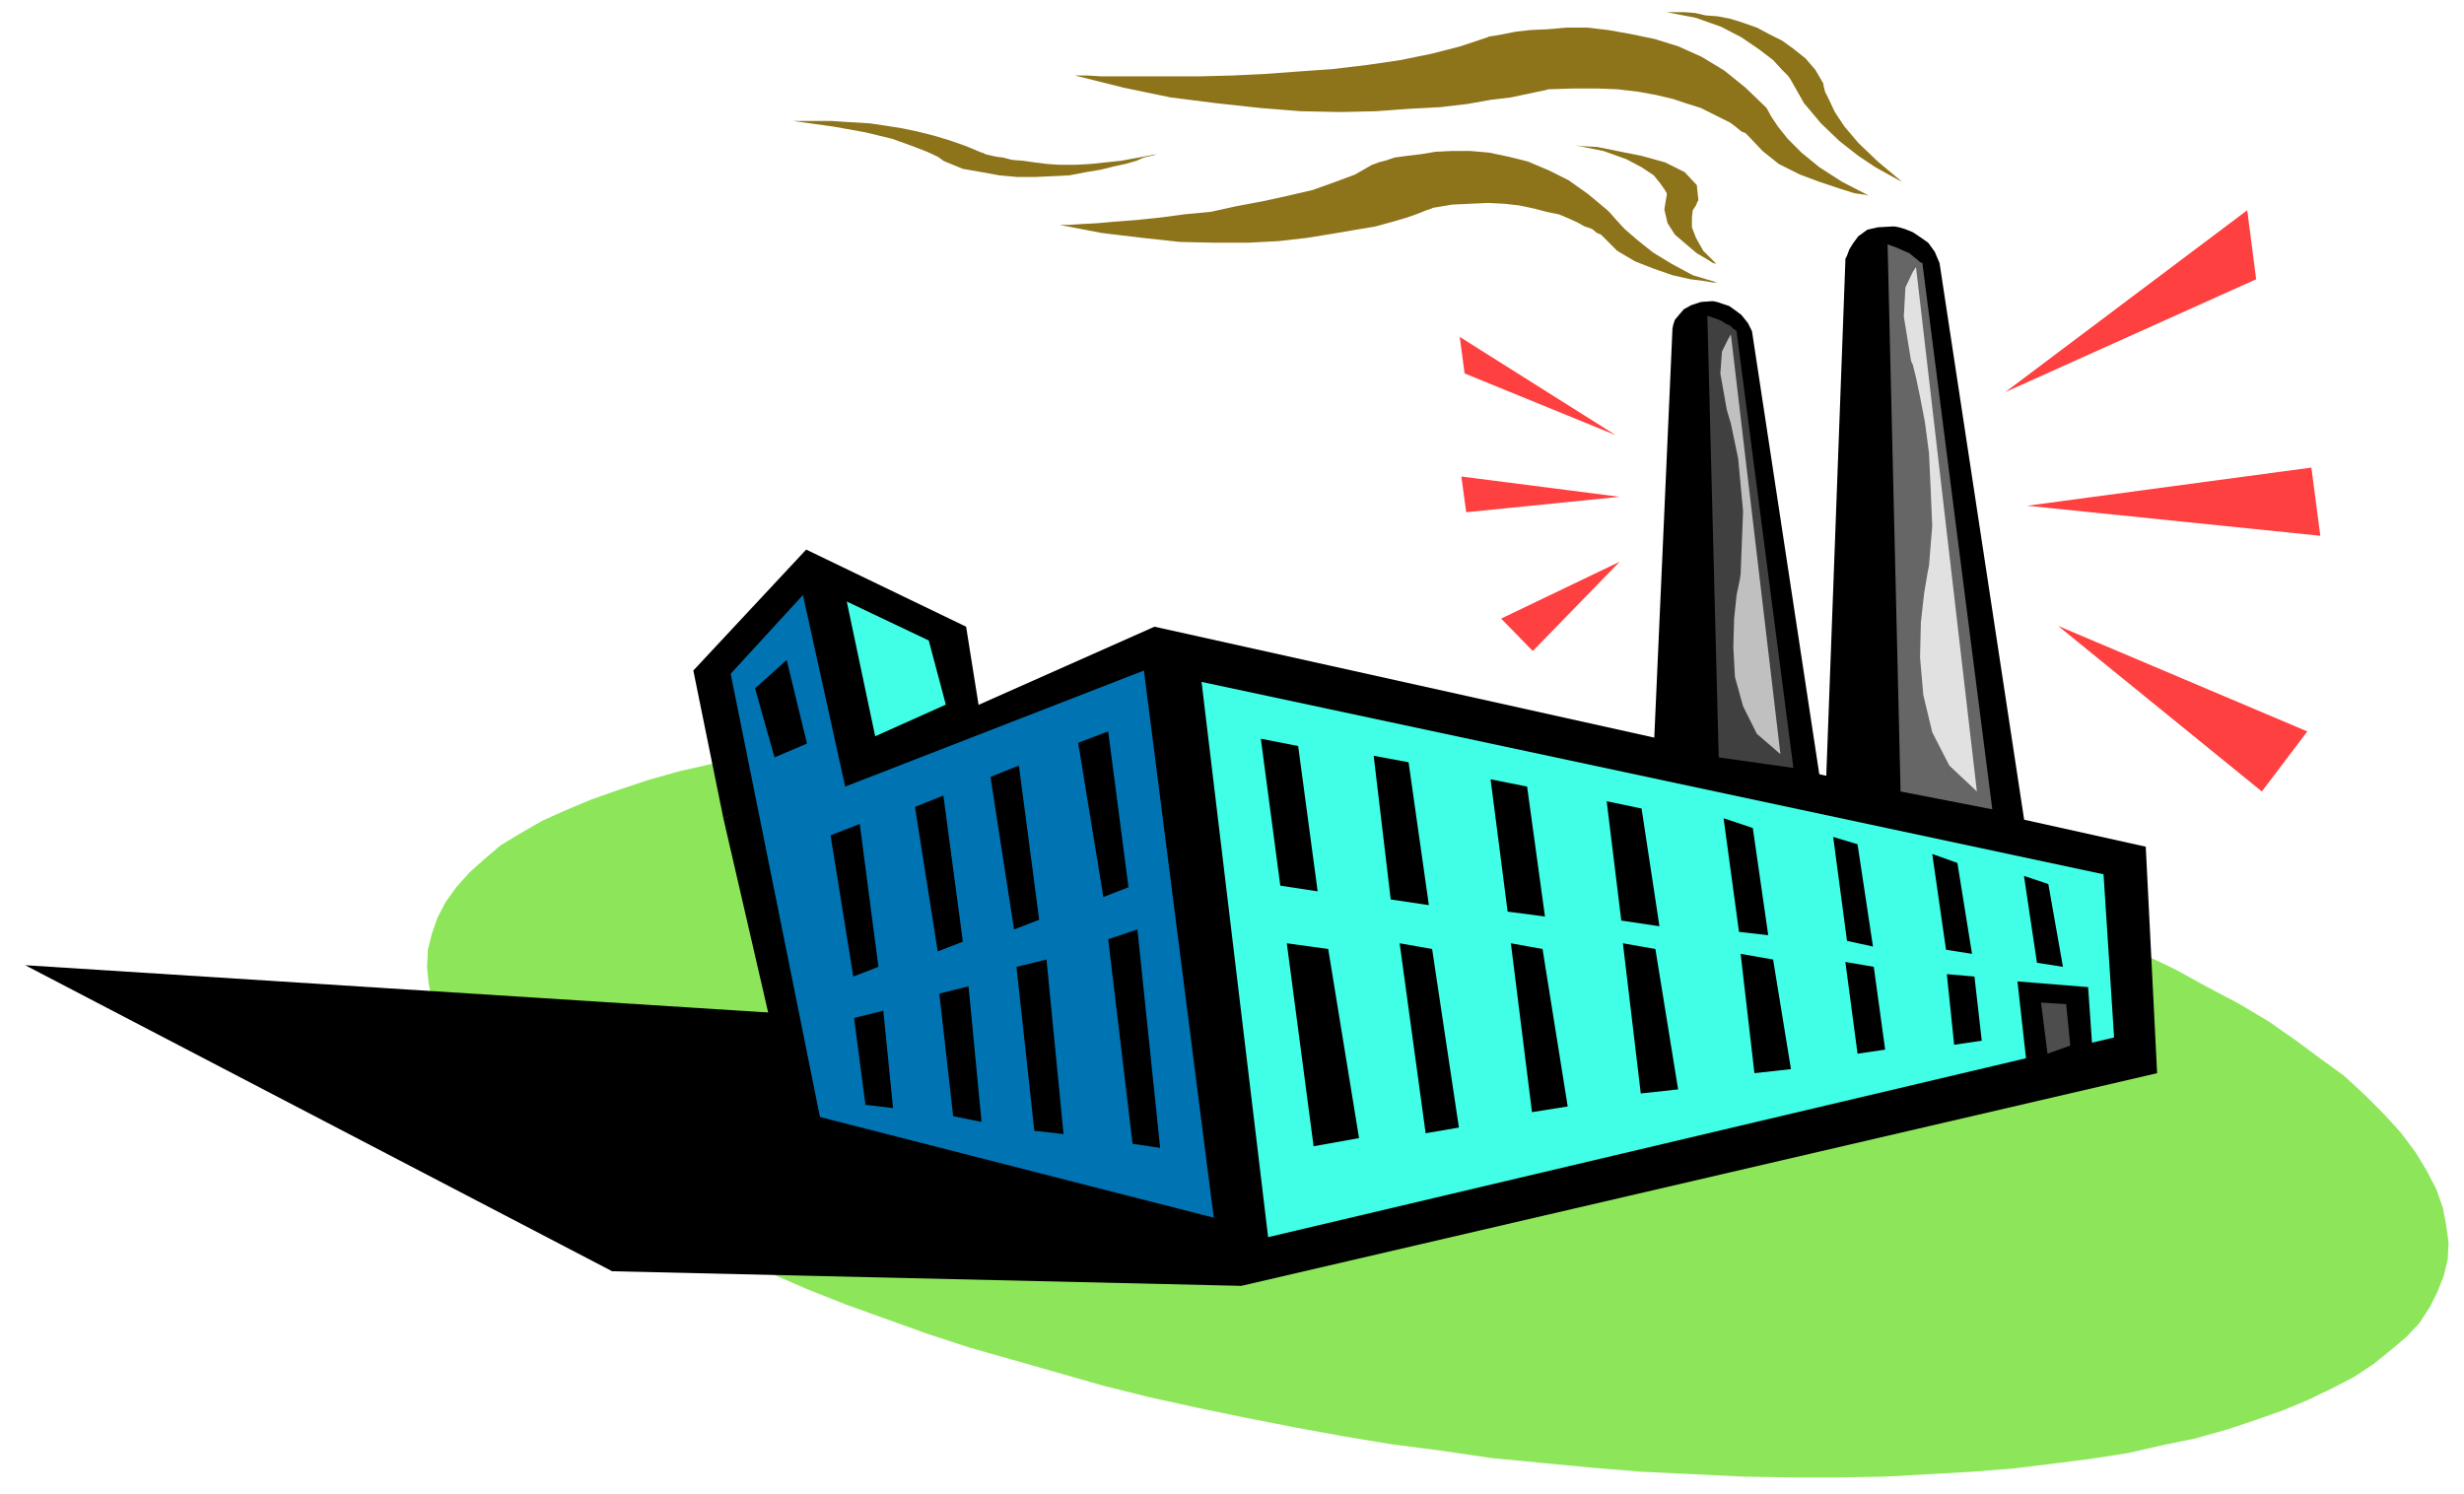<svg xmlns="http://www.w3.org/2000/svg" fill-rule="evenodd" height="297.347" preserveAspectRatio="none" stroke-linecap="round" viewBox="0 0 3035 1840" width="490.455"><style>.brush2{fill:#000}.pen2{stroke:none}.brush5{fill:#40ffe6}.pen5{stroke:none}.brush9{fill:#8d741b}.pen9{stroke:none}</style><path style="stroke:none;fill:#8de65a" d="m2085 1816-63-3-61-5-63-6-62-6-61-9-62-8-60-10-60-11-61-12-58-12-59-13-56-14-56-16-56-16-53-15-52-17-50-18-50-18-48-19-46-20-43-20-43-21-39-20-39-22-36-21-34-22-30-23-29-23-27-23-23-22-20-23-18-24-15-24-12-23-7-22-5-23-2-20 1-22 5-20 7-20 10-19 13-18 16-18 19-17 20-17 25-15 26-15 29-13 31-13 34-12 36-12 39-11 40-9 43-8 45-8 47-6 50-6 50-4 53-4 55-2 56-1h58l61 1 61 2 63 4 62 5 62 6 62 6 61 8 62 9 60 9 61 11 60 12 58 12 59 13 57 15 55 16 56 15 53 16 52 17 51 18 49 19 48 18 46 19 44 21 42 20 40 22 38 20 37 22 33 23 31 23 29 21 26 24 23 23 21 23 18 24 14 23 12 23 8 23 4 21 3 22-1 20-5 21-8 20-9 18-13 20-16 17-19 16-21 17-24 16-27 14-29 14-31 13-34 12-36 12-39 11-39 8-44 10-45 7-47 6-49 6-51 4-53 3-54 3-57 1h-58l-60-1-62-3z"/><path class="pen2 brush2" d="m1529 1584-775-18-723-377 1021 65 477 330zm720-615 24-647v-3l2-4 3-8 5-8 6-8 11-8 13-3 18-1h3l5 1 7 2 10 4 9 6 10 7 8 11 6 14 105 691-245-46z"/><path style="stroke:none;fill:#666" d="m2341 975 113 22-86-672v-1l-3-1-2-2-5-4-6-5-7-3-9-4-11-4 16 674z"/><path style="stroke:none;fill:#e1e1e1" d="m2435 975-75-646-4 6-9 19-2 36 9 55 2 4 4 16 5 24 6 31 5 38 2 43 2 47-4 49-2 10-4 24-4 36-1 43 4 46 11 46 21 41 34 32z"/><path class="pen2 brush2" d="m891 1008 92 399 546 177 1128-262-14-279-1221-271-531 236z"/><path class="pen5 brush5" d="m1480 840 82 684 1042-246-13-201-1111-237z"/><path class="pen2 brush2" d="m2037 923 23-517v-1l1-5 2-6 5-6 6-7 9-5 12-4 14-1h1l5 1 6 2 9 3 7 5 8 6 8 10 5 10 84 553-205-38z"/><path style="stroke:none;fill:#404040" d="m2117 933 92 13-70-538-2-2-2-1-4-4-5-2-6-4-8-3-9-3 14 544z"/><path style="stroke:none;fill:silver" d="m2193 929-61-517-3 5-8 16-2 27 8 45 5 17 9 43 6 65-3 77-1 7-4 19-3 29-1 35 2 37 10 36 17 34 29 25z"/><path class="pen2 brush2" d="m891 1008-37-182 139-149 197 95 18 113-317 123z"/><path style="stroke:none;fill:#0074b3" d="m900 830 110 546 485 124-86-674-368 143-52-236-89 97z"/><path class="pen2 brush2" d="m1328 915 37-14 25 192-31 12-31-190zm-108 42 35-14 25 190-31 12-29-188zm-93 37 35-14 24 180-31 12-28-178zm-104 35 36-14 23 176-31 12-28-174zm342 128 36-12 28 269-34-5-30-252zm-113 34 37-9 21 215-36-4-22-202zm-95 33 36-9 16 167-35-7-17-151zm-105 30 36-9 12 120-34-4-14-107z"/><path class="pen5 brush5" d="m1165 868-87 39-35-166 101 48 21 79z"/><path class="pen2 brush2" d="m1553 910 24 181 46 7-24-179-46-9zm32 252 33 250 56-10-38-233-51-7zm139 0 32 234 41-7-33-220-40-7zm137 0 26 208 44-7-31-194-39-7zm138 0 22 185 46-5-28-173-40-7zm145 13 17 147 45-5-22-135-40-7zm-452-244 21 177 47 7-25-176-43-8zm144 29 21 163 46 6-22-160-45-9zm143 27 18 147 47 7-22-145-43-9zm144 21 19 140 36 4-19-132-36-12zm150 177 15 113 34-5-14-102-35-6zm-15-154 17 128 32 7-19-126-30-9zm140 169 9 87 34-5-9-79-34-3zm-18-148 17 118 32 5-18-112-31-11z"/><path class="pen9 brush9" d="M2115 348h-5l-12-2-16-2-22-5-23-8-23-9-22-13-17-17-1-1-2-2-5-2-6-5-9-3-9-5-11-5-12-5-15-3-15-4-19-4-18-2-20-1-22 1-22 1-24 4-2 1-6 2-10 4-14 5-17 5-22 6-24 4-29 5-31 5-35 4-38 2h-41l-43-1-46-5-50-6-52-10h12l15-1 19-1 23-2 26-2 29-3 30-4 32-3 32-7 32-6 32-7 30-7 28-10 24-9 21-12 3-1 5-2 8-2 12-4 15-2 17-2 18-3 20-1h23l23 2 24 5 24 6 26 11 24 12 24 17 24 20 3 3 7 8 11 12 15 13 20 16 23 14 26 14 30 9zm187-107-4-1-14-2-19-6-24-8-24-9-26-13-20-16-17-18-1-1-3-3-5-2-6-5-8-6-10-5-12-6-14-7-16-5-18-6-21-5-22-4-25-3-26-1h-29l-31 1-3 1-10 2-14 3-19 4-25 3-28 5-34 4-38 2-41 3-44 1-49-1-50-4-55-6-55-7-58-12-60-15h15l17 1h122l40-1 41-2 41-3 42-3 42-5 41-6 39-8 35-9 33-11 2-1 7-1 11-2 15-3 18-2 22-1 22-2h26l26 3 28 5 29 6 29 9 29 13 28 17 26 21 26 25 1 2 5 9 8 12 12 15 17 17 22 18 28 18 33 17z"/><path class="pen9 brush9" d="m2114 325-4-1-8-5-12-7-13-11-14-12-9-14-4-17 3-18v-2l-3-5-5-7-8-10-15-10-19-10-28-10-35-7 8 1 19 1 25 5 30 6 29 8 24 12 15 16 2 19-1 1-2 5-4 6-1 9v12l5 13 9 16 16 16zm229-101-4-2-11-6-18-10-21-14-23-18-23-22-21-25-17-30-3-4-7-7-11-12-17-13-22-15-25-13-31-11-36-7h22l13 1 13 3 14 1 16 3 16 5 17 6 15 8 16 8 14 10 15 12 12 14 10 17v2l2 8 5 10 7 15 12 18 17 20 24 23 30 25zM977 149h47l15 1 17 1 16 1 20 3 19 3 19 4 20 5 20 6 20 7 19 8h1l4 2 4 1 9 2 8 1 12 3 13 1 14 2 16 2 15 1h19l19-1 19-2 19-2 22-4 21-4-2 1-4 1-9 2-9 4-14 4-14 3-16 4-18 3-21 4-20 1-22 1h-22l-22-2-22-4-23-4-22-9-2-1-7-5-13-6-18-7-25-9-33-8-39-7-50-7z"/><path d="m2470 483 298-224 11 85-309 139zm27 140 350-47 11 84-361-37zm38 148 307 130-56 74-251-204zm-545-235-192-121 6 45 186 76zm5 76-195-25 6 44 189-19zm0 80-146 70 39 40 107-110z" style="stroke:none;fill:#ff4040"/><path class="pen2 brush2" d="m2497 1317-12-108 87 7 6 86-81 15z"/><path style="stroke:none;fill:#4d4d4d" d="m2514 1235 8 63 28-10-5-51-31-2z"/><path class="pen2 brush2" d="m2493 1079 16 107 32 5-18-102-30-10zM930 848l39-35 25 103-40 17-24-85z"/></svg>
